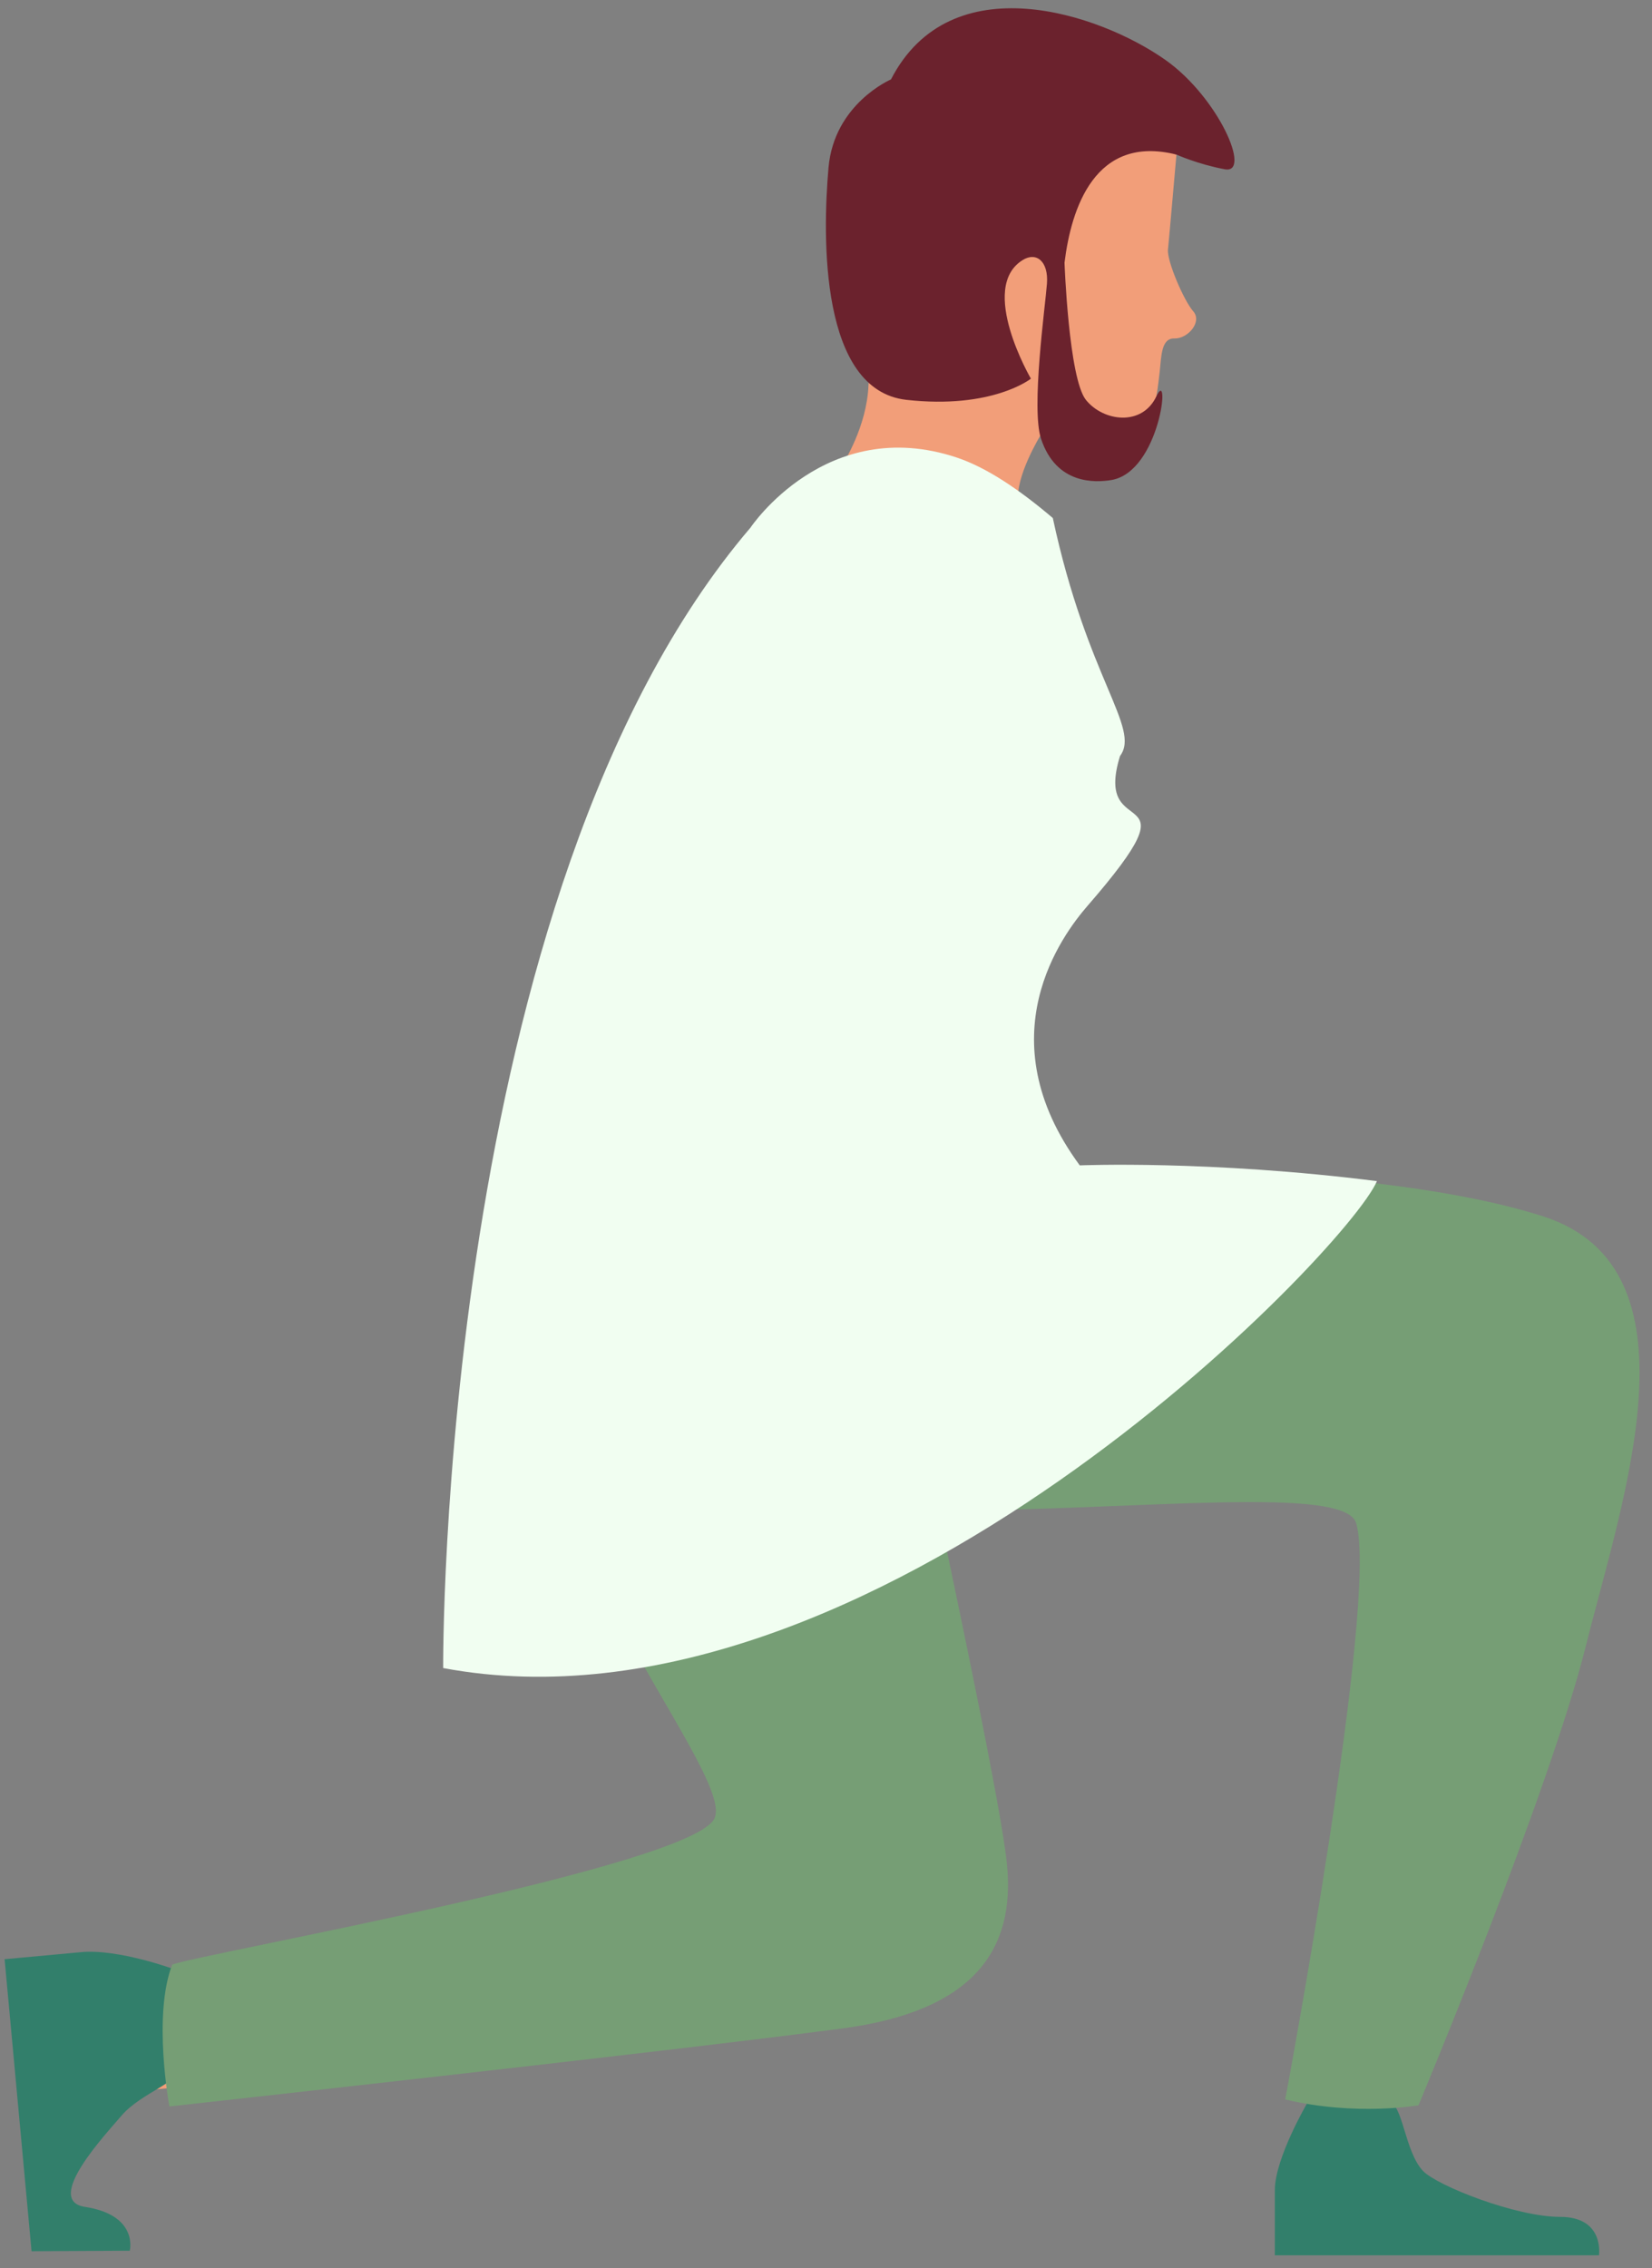 <?xml version="1.0" encoding="UTF-8"?> <svg xmlns="http://www.w3.org/2000/svg" width="118" height="162" viewBox="0 0 118 162" fill="none"><rect x="0" y="0" width="118" height="162" fill="#808080" stroke="none"/><path d="M13.989 142.88L7.261 143.496L7.817 149.539L14.9 148.877L13.989 142.88Z" fill="#F29E79"></path><path d="M12.445 140.656C12.445 140.656 8.475 139.186 5.797 139.431C3.112 139.676 0.329 139.935 0.329 139.935L2.254 160.791L9.27 160.755C9.27 160.755 9.918 158.217 6.07 157.626C3.091 157.174 7.558 152.43 8.678 151.11C10.117 149.419 13.167 148.607 13.055 147.413C12.964 146.219 12.445 140.656 12.445 140.656Z" fill="#327F6B"></path><path d="M37.446 89.532C34.414 106.77 52.658 126.443 51.033 129.877C49.42 133.322 14.536 139.508 12.302 140.317C10.891 143.954 12.099 150.452 12.099 150.452C12.099 150.452 47.911 146.51 60.154 144.882C69.603 143.636 72.54 139.214 71.924 133.129C71.315 127.048 64.015 93.988 64.015 93.988L37.446 89.532Z" fill="#769E75"></path><path d="M94.25 148.919L92.24 155.368H97.999L100.128 148.579L94.25 148.919Z" fill="#F29E79"></path><path d="M93.413 150.141C93.413 150.141 91.06 154.139 91.06 156.429C91.06 158.718 91.06 161.085 91.06 161.085H114.212C114.212 161.085 114.625 158.34 111.443 158.34C108.275 158.34 102.694 156.124 101.665 155.081C100.32 153.705 100.198 150.141 99.176 150.141C98.157 150.141 93.413 150.141 93.413 150.141Z" fill="#327F6B"></path><path d="M84.03 11.05C84.03 11.05 83.512 16.994 83.428 17.814C83.33 18.612 84.57 21.493 85.231 22.235C85.889 22.981 84.864 24.185 83.904 24.175C82.948 24.129 82.959 25.4 82.833 26.577C82.542 29.069 81.821 36.919 74.311 31.11C74.311 31.11 72.487 34.09 72.74 35.823L60.227 33.102C60.227 33.102 61.922 30.47 62.034 27.515C62.142 24.556 74.399 6.607 84.03 11.05Z" fill="#F29E79"></path><path d="M83.246 4.282C78.527 0.953 67.905 -2.601 63.641 5.672C63.641 5.672 59.583 7.405 59.18 11.97C58.736 16.984 58.585 27.872 64.74 28.558C70.884 29.244 73.636 27.046 73.636 27.046C73.636 27.046 69.855 20.558 73.044 18.577C74.028 17.96 74.907 18.671 74.781 20.275C74.662 21.871 73.639 29.181 74.361 31.341C75.449 34.625 78.233 34.471 79.367 34.289C82.878 33.715 83.628 26.128 82.602 28.299C81.583 30.477 78.81 30.113 77.564 28.561C76.335 27.014 76.037 18.762 76.037 18.762C76.514 14.88 78.215 9.576 84.037 11.043C84.037 11.043 85.518 11.718 87.475 12.089C89.439 12.471 87.034 6.957 83.246 4.282Z" fill="#6B222D"></path><path d="M76.374 83.443C76.374 83.443 98.283 83.04 110.242 86.884C121.722 90.592 115.931 106.959 113.288 117.511C110.662 128.056 101.322 150.368 101.322 150.368C101.322 150.368 96.868 151.166 91.802 149.951C91.802 149.951 98.496 114.266 96.868 108.79C95.244 103.322 38.262 116.083 36.441 96.222C34.607 76.35 76.374 83.443 76.374 83.443Z" fill="#769E75"></path><path d="M53.607 37.685C53.607 37.685 59.012 29.577 68.339 32.679C70.475 33.393 72.817 34.971 75.201 37C77.665 48.5 81.5 52 80 54C78 60.5 85.869 55.276 77.665 64.717C75.912 66.747 70.366 74.057 77.126 83.237C77.126 83.237 86.383 82.848 98.353 84.361C96.235 89.322 62.177 124.867 31.655 119.14C31.655 119.14 31.274 63.834 53.607 37.685Z" fill="#F1FEF1"></path></svg> 